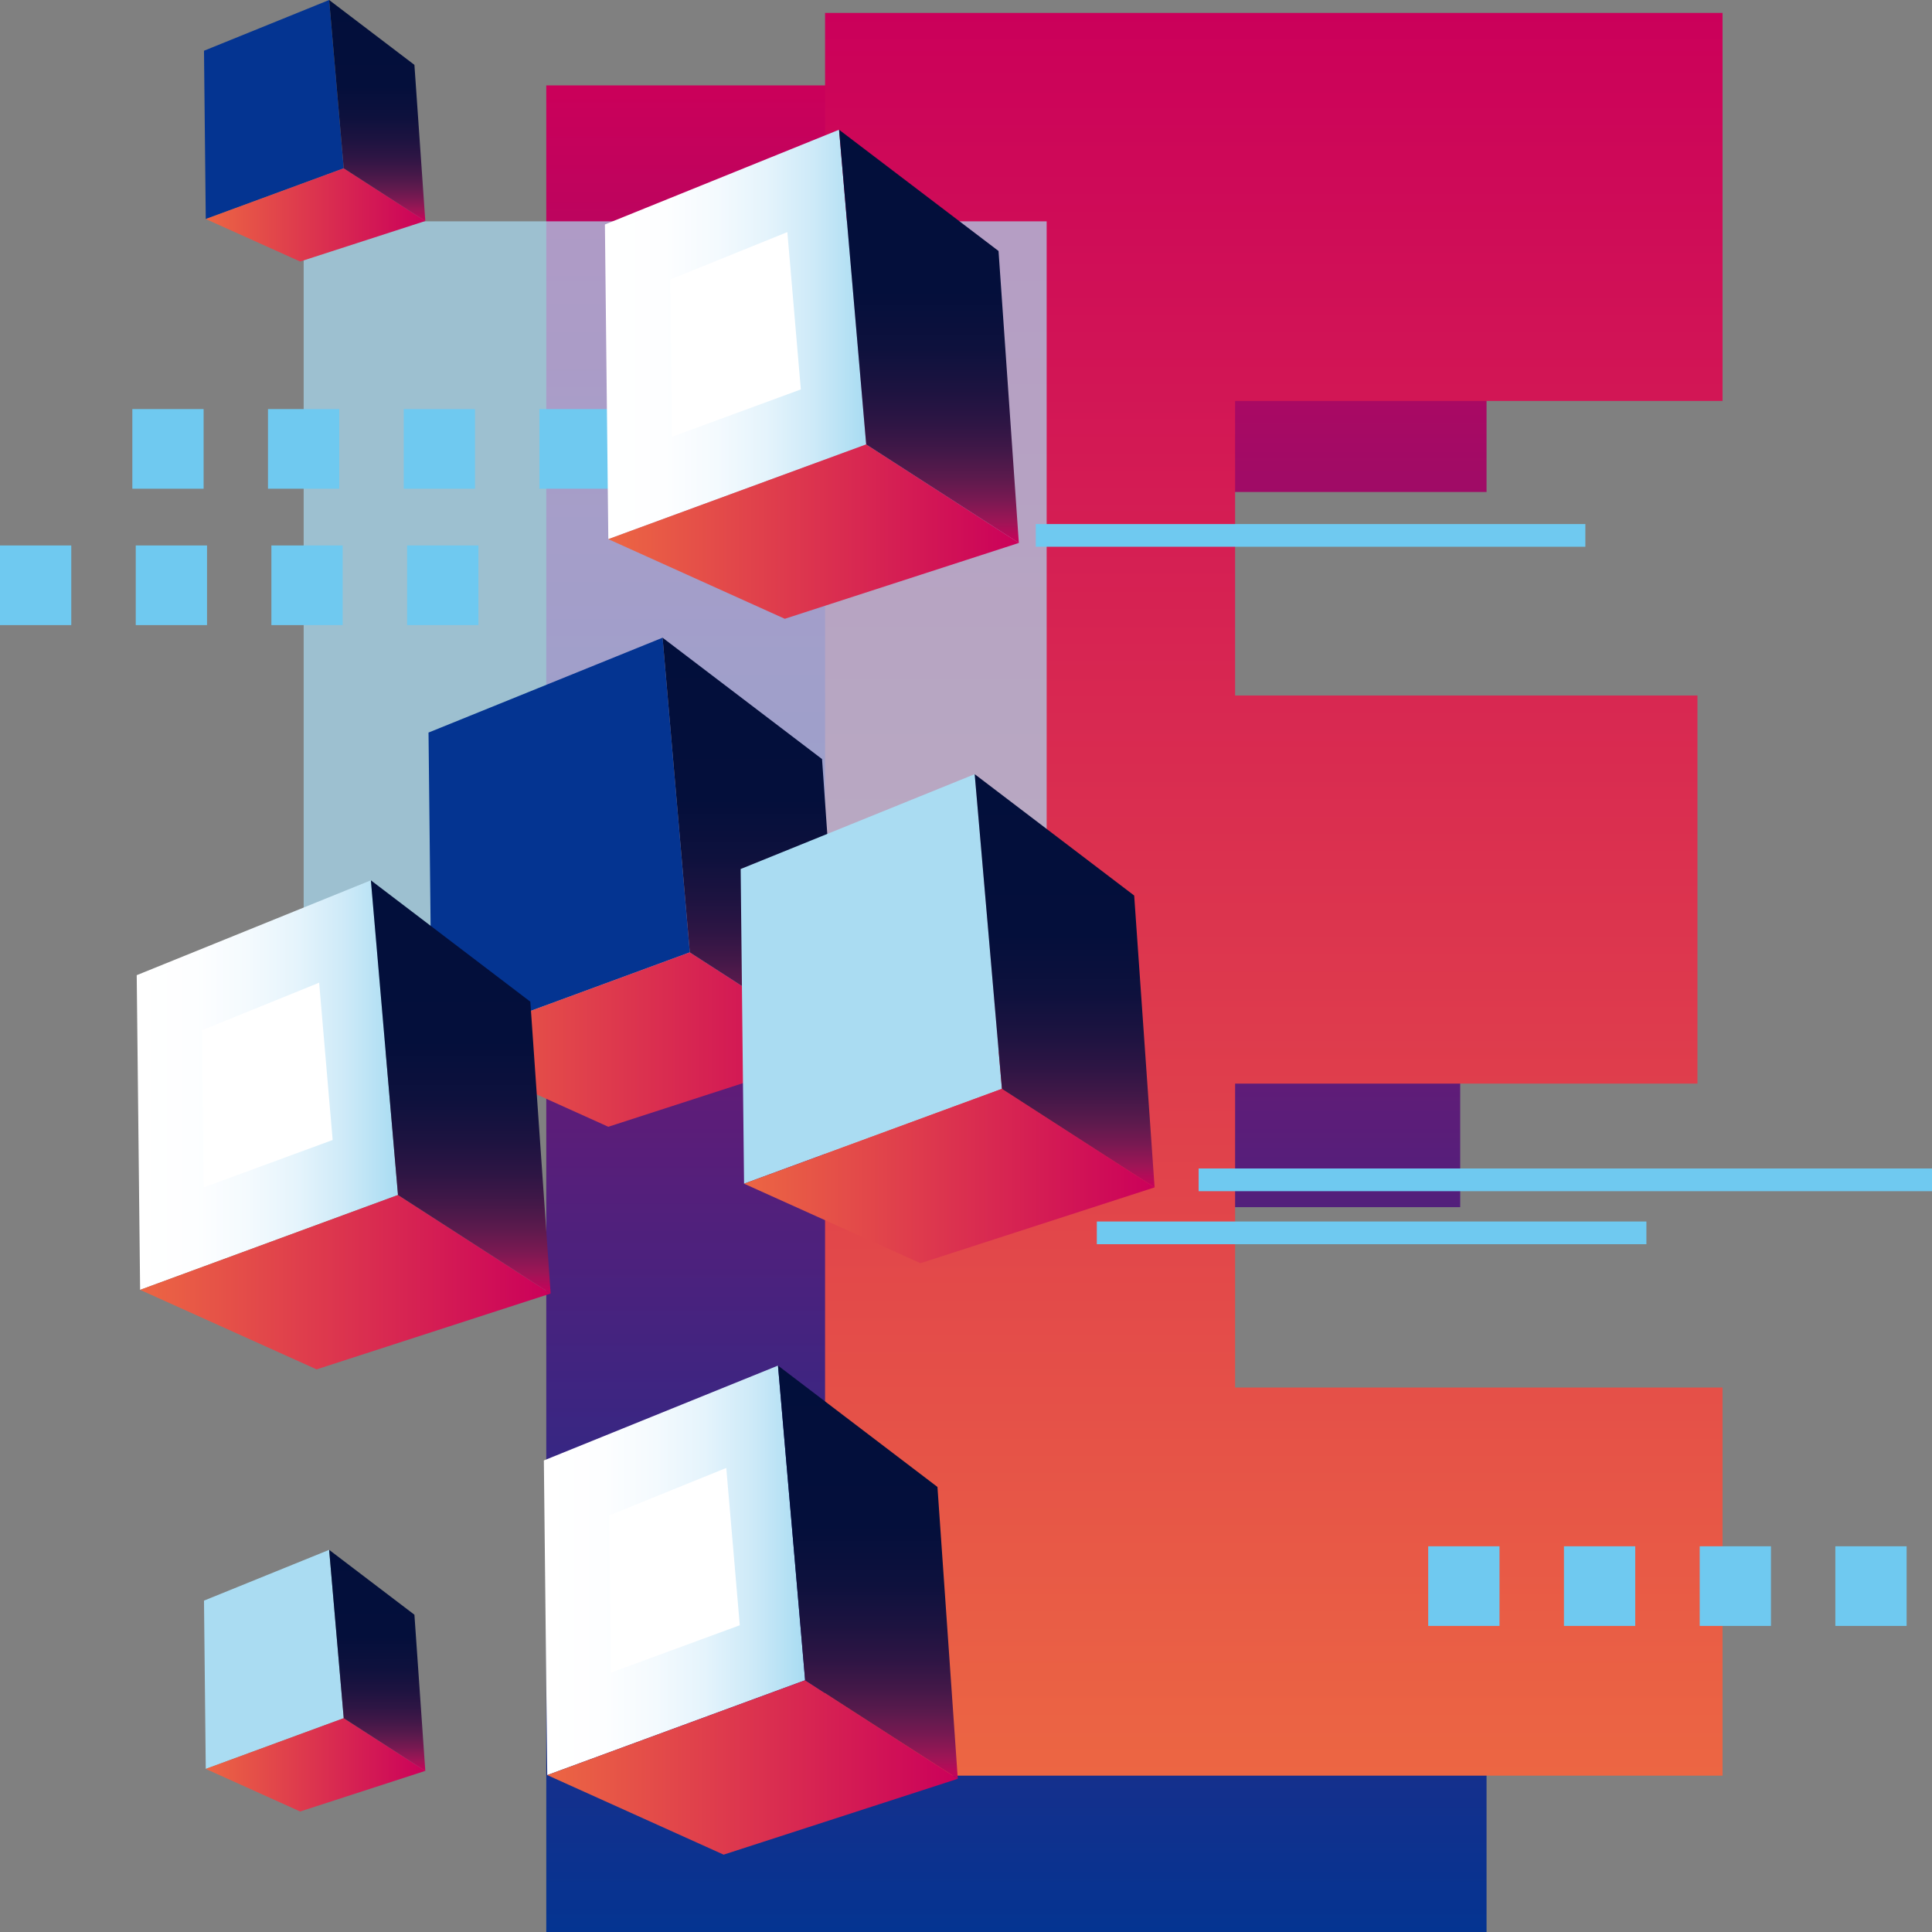 <svg width="80" height="80" viewBox="0 0 80 80" fill="none" xmlns="http://www.w3.org/2000/svg">
<rect x="0" y="0" width="80" height="80" fill="#808080" stroke="none"/>
<g clip-path="url(#clip0)">
<path d="M40.409 20.372V33.15H60.464V49.986H40.409V63.169H61.555V80.004H22.62V3.536H61.555V20.372H40.409Z" fill="url(#paint0_linear)"/>
<path d="M51.143 16.602V28.799H70.288V44.87H51.143V57.455H71.327V73.526H34.164V0.535H71.327V16.602H51.143Z" fill="url(#paint1_linear)"/>
<path opacity="0.7" d="M43.34 9.165H12.574V43.543H43.34V9.165Z" fill="#AADCF2"/>
<path d="M8.431 16.939H5.48V20.237H8.431V16.939Z" fill="#6FC9F0"/>
<path d="M14.048 16.939H11.097V20.237H14.048V16.939Z" fill="#6FC9F0"/>
<path d="M19.669 16.939H16.718V20.237H19.669V16.939Z" fill="#6FC9F0"/>
<path d="M25.286 16.939H22.334V20.237H25.286V16.939Z" fill="#6FC9F0"/>
<path d="M2.951 22.586H0V25.884H2.951V22.586Z" fill="#6FC9F0"/>
<path d="M8.572 22.586H5.621V25.884H8.572V22.586Z" fill="#6FC9F0"/>
<path d="M14.189 22.586H11.238V25.884H14.189V22.586Z" fill="#6FC9F0"/>
<path d="M19.81 22.586H16.858V25.884H19.81V22.586Z" fill="#6FC9F0"/>
<path d="M62.091 64.028H59.139V67.326H62.091V64.028Z" fill="#6FC9F0"/>
<path d="M67.712 64.028H64.76V67.326H67.712V64.028Z" fill="#6FC9F0"/>
<path d="M73.332 64.028H70.381V67.326H73.332V64.028Z" fill="#6FC9F0"/>
<path d="M78.949 64.028H75.998V67.326H78.949V64.028Z" fill="#6FC9F0"/>
<path d="M27.436 26.406L17.744 30.334L17.885 43.363L28.563 39.435L27.436 26.406Z" fill="#043491"/>
<path d="M28.563 39.435L17.885 43.363L25.189 46.657L34.885 43.516L28.563 39.435Z" fill="url(#paint2_linear)"/>
<path d="M34.039 31.431L27.436 26.406L28.563 39.435L34.885 43.516L34.039 31.431Z" fill="url(#paint3_linear)"/>
<path d="M40.36 32.057L30.669 35.984L30.81 49.014L41.488 45.086L40.36 32.057Z" fill="#AADCF2"/>
<path d="M41.488 45.086L30.81 49.014L38.114 52.307L47.809 49.167L41.488 45.086Z" fill="url(#paint4_linear)"/>
<path d="M46.964 37.082L40.36 32.057L41.488 45.086L47.809 49.167L46.964 37.082Z" fill="url(#paint5_linear)"/>
<path d="M15.357 36.452L5.661 40.38L5.802 53.41L16.48 49.482L15.357 36.452Z" fill="url(#paint6_linear)"/>
<path d="M13.215 40.691L8.367 42.657L8.435 49.167L13.774 47.205L13.215 40.691Z" fill="white"/>
<path d="M16.48 49.482L5.802 53.41L13.11 56.703L22.801 53.563L16.48 49.482Z" fill="url(#paint7_linear)"/>
<path d="M21.96 41.478L15.357 36.452L16.48 49.482L22.801 53.563L21.96 41.478Z" fill="url(#paint8_linear)"/>
<path d="M32.215 56.546L22.52 60.474L22.66 73.503L33.338 69.575L32.215 56.546Z" fill="url(#paint9_linear)"/>
<path d="M30.073 60.784L25.225 62.75L25.294 69.26L30.633 67.299L30.073 60.784Z" fill="white"/>
<path d="M33.338 69.575L22.66 73.503L29.964 76.797L39.66 73.656L33.338 69.575Z" fill="url(#paint10_linear)"/>
<path d="M38.818 61.571L32.215 56.546L33.338 69.575L39.66 73.656L38.818 61.571Z" fill="url(#paint11_linear)"/>
<path d="M13.629 64.176L8.447 66.278L8.52 73.247L14.233 71.146L13.629 64.176Z" fill="#AADCF2"/>
<path d="M14.233 71.146L8.52 73.247L12.429 75.01L17.611 73.328L14.233 71.146Z" fill="url(#paint12_linear)"/>
<path d="M17.16 66.862L13.629 64.176L14.233 71.146L17.611 73.328L17.16 66.862Z" fill="url(#paint13_linear)"/>
<path d="M13.629 0L8.447 2.101L8.52 9.07L14.233 6.969L13.629 0Z" fill="#043491"/>
<path d="M14.233 6.969L8.52 9.07L12.429 10.829L17.611 9.151L14.233 6.969Z" fill="url(#paint14_linear)"/>
<path d="M17.16 2.686L13.629 0L14.233 6.969L17.611 9.151L17.16 2.686Z" fill="url(#paint15_linear)"/>
<path d="M34.743 5.372L25.048 9.295L25.189 22.325L35.867 18.402L34.743 5.372Z" fill="url(#paint16_linear)"/>
<path d="M32.602 9.61L27.754 11.572L27.822 18.087L33.161 16.125L32.602 9.61Z" fill="white"/>
<path d="M35.867 18.402L25.189 22.325L32.497 25.623L42.188 22.482L35.867 18.402Z" fill="url(#paint17_linear)"/>
<path d="M41.347 10.393L34.744 5.372L35.867 18.402L42.188 22.482L41.347 10.393Z" fill="url(#paint18_linear)"/>
<path d="M80 48.384H49.633V49.325H80V48.384Z" fill="#6FC9F0"/>
<path d="M68.174 50.58H45.417V51.52H68.174V50.58Z" fill="#6FC9F0"/>
<path d="M65.646 21.7H42.889V22.64H65.646V21.7Z" fill="#6FC9F0"/>
</g>
<defs>
<linearGradient id="paint0_linear" x1="42.088" y1="80.001" x2="42.088" y2="3.538" gradientUnits="userSpaceOnUse">
<stop stop-color="#043491"/>
<stop offset="1" stop-color="#CB005A"/>
</linearGradient>
<linearGradient id="paint1_linear" x1="52.747" y1="73.526" x2="52.747" y2="0.534" gradientUnits="userSpaceOnUse">
<stop stop-color="#EC6643"/>
<stop offset="1" stop-color="#CB005A"/>
</linearGradient>
<linearGradient id="paint2_linear" x1="17.884" y1="43.047" x2="34.883" y2="43.047" gradientUnits="userSpaceOnUse">
<stop stop-color="#EC6643"/>
<stop offset="1" stop-color="#CB005A"/>
</linearGradient>
<linearGradient id="paint3_linear" x1="31.16" y1="43.518" x2="31.16" y2="26.407" gradientUnits="userSpaceOnUse">
<stop stop-color="#CB005A"/>
<stop offset="0.005" stop-color="#C6035A"/>
<stop offset="0.051" stop-color="#9E1556"/>
<stop offset="0.102" stop-color="#7A1952"/>
<stop offset="0.157" stop-color="#5C1A4D"/>
<stop offset="0.219" stop-color="#431848"/>
<stop offset="0.288" stop-color="#2E1544"/>
<stop offset="0.369" stop-color="#1D1340"/>
<stop offset="0.469" stop-color="#0E113D"/>
<stop offset="0.61" stop-color="#040F3B"/>
<stop offset="1" stop-color="#020F3B"/>
</linearGradient>
<linearGradient id="paint4_linear" x1="30.809" y1="48.698" x2="47.808" y2="48.698" gradientUnits="userSpaceOnUse">
<stop stop-color="#EC6643"/>
<stop offset="1" stop-color="#CB005A"/>
</linearGradient>
<linearGradient id="paint5_linear" x1="44.085" y1="49.169" x2="44.085" y2="32.059" gradientUnits="userSpaceOnUse">
<stop stop-color="#CB005A"/>
<stop offset="0.005" stop-color="#C6035A"/>
<stop offset="0.051" stop-color="#9E1556"/>
<stop offset="0.102" stop-color="#7A1952"/>
<stop offset="0.157" stop-color="#5C1A4D"/>
<stop offset="0.219" stop-color="#431848"/>
<stop offset="0.288" stop-color="#2E1544"/>
<stop offset="0.369" stop-color="#1D1340"/>
<stop offset="0.469" stop-color="#0E113D"/>
<stop offset="0.61" stop-color="#040F3B"/>
<stop offset="1" stop-color="#020F3B"/>
</linearGradient>
<linearGradient id="paint6_linear" x1="5.662" y1="44.931" x2="16.48" y2="44.931" gradientUnits="userSpaceOnUse">
<stop stop-color="white"/>
<stop offset="0.23" stop-color="#FDFEFF"/>
<stop offset="0.428" stop-color="#F4FAFE"/>
<stop offset="0.615" stop-color="#E5F4FC"/>
<stop offset="0.795" stop-color="#CEEAF8"/>
<stop offset="0.968" stop-color="#AEDEF3"/>
<stop offset="0.988" stop-color="#AADCF2"/>
</linearGradient>
<linearGradient id="paint7_linear" x1="5.803" y1="53.094" x2="22.801" y2="53.094" gradientUnits="userSpaceOnUse">
<stop stop-color="#EC6643"/>
<stop offset="1" stop-color="#CB005A"/>
</linearGradient>
<linearGradient id="paint8_linear" x1="19.078" y1="53.565" x2="19.078" y2="36.454" gradientUnits="userSpaceOnUse">
<stop stop-color="#CB005A"/>
<stop offset="0.005" stop-color="#C6035A"/>
<stop offset="0.051" stop-color="#9E1556"/>
<stop offset="0.102" stop-color="#7A1952"/>
<stop offset="0.157" stop-color="#5C1A4D"/>
<stop offset="0.219" stop-color="#431848"/>
<stop offset="0.288" stop-color="#2E1544"/>
<stop offset="0.369" stop-color="#1D1340"/>
<stop offset="0.469" stop-color="#0E113D"/>
<stop offset="0.61" stop-color="#040F3B"/>
<stop offset="1" stop-color="#020F3B"/>
</linearGradient>
<linearGradient id="paint9_linear" x1="22.52" y1="65.024" x2="33.337" y2="65.024" gradientUnits="userSpaceOnUse">
<stop stop-color="white"/>
<stop offset="0.23" stop-color="#FDFEFF"/>
<stop offset="0.428" stop-color="#F4FAFE"/>
<stop offset="0.615" stop-color="#E5F4FC"/>
<stop offset="0.795" stop-color="#CEEAF8"/>
<stop offset="0.968" stop-color="#AEDEF3"/>
<stop offset="0.988" stop-color="#AADCF2"/>
</linearGradient>
<linearGradient id="paint10_linear" x1="22.661" y1="73.187" x2="39.659" y2="73.187" gradientUnits="userSpaceOnUse">
<stop stop-color="#EC6643"/>
<stop offset="1" stop-color="#CB005A"/>
</linearGradient>
<linearGradient id="paint11_linear" x1="35.937" y1="73.658" x2="35.937" y2="56.547" gradientUnits="userSpaceOnUse">
<stop stop-color="#CB005A"/>
<stop offset="0.005" stop-color="#C6035A"/>
<stop offset="0.051" stop-color="#9E1556"/>
<stop offset="0.102" stop-color="#7A1952"/>
<stop offset="0.157" stop-color="#5C1A4D"/>
<stop offset="0.219" stop-color="#431848"/>
<stop offset="0.288" stop-color="#2E1544"/>
<stop offset="0.369" stop-color="#1D1340"/>
<stop offset="0.469" stop-color="#0E113D"/>
<stop offset="0.61" stop-color="#040F3B"/>
<stop offset="1" stop-color="#020F3B"/>
</linearGradient>
<linearGradient id="paint12_linear" x1="8.521" y1="73.078" x2="17.613" y2="73.078" gradientUnits="userSpaceOnUse">
<stop stop-color="#EC6643"/>
<stop offset="1" stop-color="#CB005A"/>
</linearGradient>
<linearGradient id="paint13_linear" x1="15.622" y1="73.33" x2="15.622" y2="64.177" gradientUnits="userSpaceOnUse">
<stop stop-color="#CB005A"/>
<stop offset="0.005" stop-color="#C6035A"/>
<stop offset="0.051" stop-color="#9E1556"/>
<stop offset="0.102" stop-color="#7A1952"/>
<stop offset="0.157" stop-color="#5C1A4D"/>
<stop offset="0.219" stop-color="#431848"/>
<stop offset="0.288" stop-color="#2E1544"/>
<stop offset="0.369" stop-color="#1D1340"/>
<stop offset="0.469" stop-color="#0E113D"/>
<stop offset="0.61" stop-color="#040F3B"/>
<stop offset="1" stop-color="#020F3B"/>
</linearGradient>
<linearGradient id="paint14_linear" x1="8.521" y1="8.9" x2="17.613" y2="8.9" gradientUnits="userSpaceOnUse">
<stop stop-color="#EC6643"/>
<stop offset="1" stop-color="#CB005A"/>
</linearGradient>
<linearGradient id="paint15_linear" x1="15.622" y1="9.152" x2="15.622" y2="0" gradientUnits="userSpaceOnUse">
<stop stop-color="#CB005A"/>
<stop offset="0.005" stop-color="#C6035A"/>
<stop offset="0.051" stop-color="#9E1556"/>
<stop offset="0.102" stop-color="#7A1952"/>
<stop offset="0.157" stop-color="#5C1A4D"/>
<stop offset="0.219" stop-color="#431848"/>
<stop offset="0.288" stop-color="#2E1544"/>
<stop offset="0.369" stop-color="#1D1340"/>
<stop offset="0.469" stop-color="#0E113D"/>
<stop offset="0.61" stop-color="#040F3B"/>
<stop offset="1" stop-color="#020F3B"/>
</linearGradient>
<linearGradient id="paint16_linear" x1="25.049" y1="13.849" x2="35.866" y2="13.849" gradientUnits="userSpaceOnUse">
<stop stop-color="white"/>
<stop offset="0.23" stop-color="#FDFEFF"/>
<stop offset="0.428" stop-color="#F4FAFE"/>
<stop offset="0.615" stop-color="#E5F4FC"/>
<stop offset="0.795" stop-color="#CEEAF8"/>
<stop offset="0.968" stop-color="#AEDEF3"/>
<stop offset="0.988" stop-color="#AADCF2"/>
</linearGradient>
<linearGradient id="paint17_linear" x1="25.19" y1="22.012" x2="42.188" y2="22.012" gradientUnits="userSpaceOnUse">
<stop stop-color="#EC6643"/>
<stop offset="1" stop-color="#CB005A"/>
</linearGradient>
<linearGradient id="paint18_linear" x1="38.465" y1="22.483" x2="38.465" y2="5.372" gradientUnits="userSpaceOnUse">
<stop stop-color="#CB005A"/>
<stop offset="0.005" stop-color="#C6035A"/>
<stop offset="0.051" stop-color="#9E1556"/>
<stop offset="0.102" stop-color="#7A1952"/>
<stop offset="0.157" stop-color="#5C1A4D"/>
<stop offset="0.219" stop-color="#431848"/>
<stop offset="0.288" stop-color="#2E1544"/>
<stop offset="0.369" stop-color="#1D1340"/>
<stop offset="0.469" stop-color="#0E113D"/>
<stop offset="0.61" stop-color="#040F3B"/>
<stop offset="1" stop-color="#020F3B"/>
</linearGradient>
<clipPath id="clip0">
<path d="M0 0H80V80H0V0Z" fill="white"/>
</clipPath>
</defs>
</svg>
